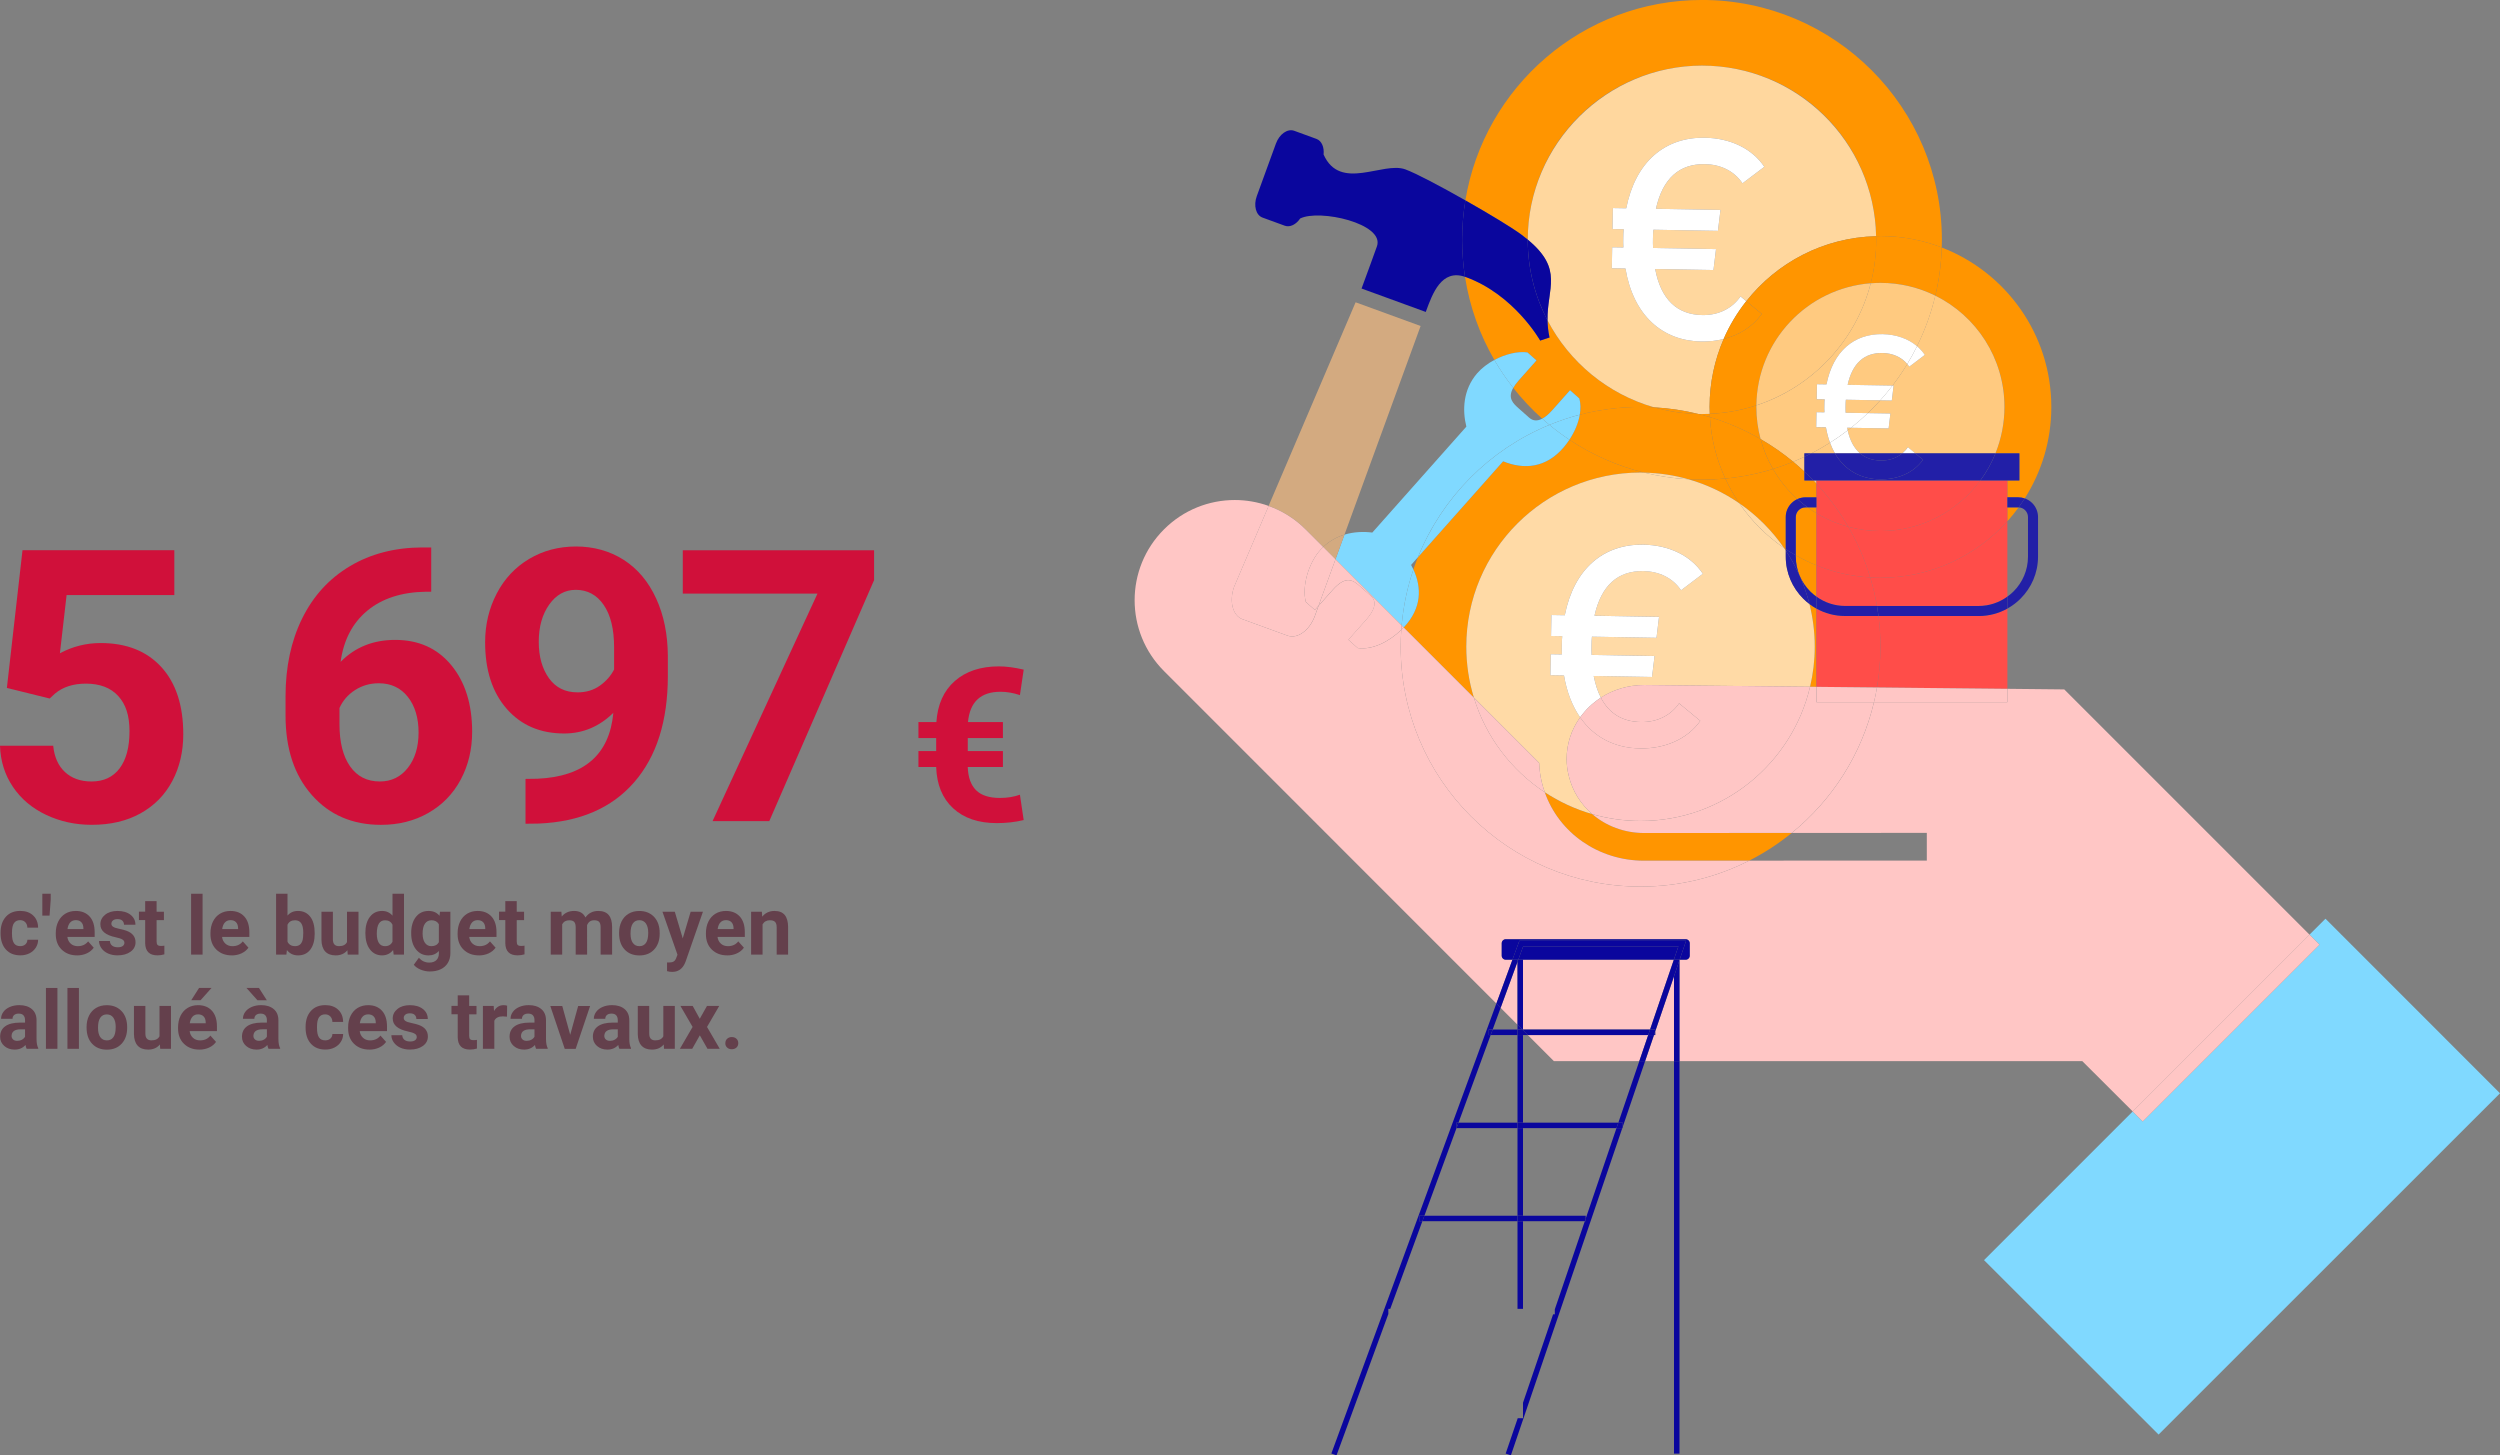 <?xml version="1.0" encoding="UTF-8"?>
<svg id="Calque_2" data-name="Calque 2" xmlns="http://www.w3.org/2000/svg" viewBox="0 0 955.27 556.12">
  <rect x="0" y="0" width="955.27" height="556.12" fill="#808080" stroke="none"/>
  <defs>
    <style>
      .cls-1 {
        fill: #ff4d49;
      }

      .cls-2 {
        fill: #fff;
      }

      .cls-3 {
        fill: #ffc6c5;
      }

      .cls-4 {
        fill: #80d9ff;
      }

      .cls-5 {
        fill: #0a069d;
      }

      .cls-6 {
        fill: #64404c;
      }

      .cls-7 {
        fill: #ffdaa6;
      }

      .cls-8 {
        fill: #ff9500;
      }

      .cls-9 {
        fill: #ffca80;
      }

      .cls-10 {
        fill: #d3aa80;
      }

      .cls-11 {
        fill: none;
      }

      .cls-12 {
        fill: #221fa7;
      }

      .cls-13 {
        fill: #d0103a;
      }

      .cls-14 {
        fill: #ffd79e;
      }
    </style>
  </defs>
  <g id="Calque_1-2" data-name="Calque 1">
    <g>
      <path class="cls-13" d="m2.63,262.85l5.97-52.61h58.01v17.13H25.45l-2.56,22.25c4.88-2.61,10.07-3.91,15.57-3.91,9.86,0,17.58,3.06,23.18,9.17,5.59,6.11,8.39,14.67,8.39,25.67,0,6.68-1.41,12.67-4.23,17.95-2.82,5.29-6.86,9.38-12.12,12.3-5.26,2.92-11.47,4.37-18.63,4.37-6.26,0-12.06-1.27-17.42-3.8-5.36-2.54-9.59-6.1-12.69-10.7-3.1-4.6-4.75-9.83-4.94-15.71h20.33c.43,4.31,1.93,7.67,4.51,10.06,2.58,2.39,5.96,3.59,10.13,3.59,4.64,0,8.22-1.67,10.74-5.01,2.51-3.34,3.77-8.07,3.77-14.18s-1.45-10.38-4.34-13.51c-2.89-3.13-6.99-4.69-12.3-4.69-4.88,0-8.84,1.28-11.87,3.84l-1.99,1.85-16.35-4.05Z"/>
      <path class="cls-13" d="m164.77,209.18v16.92h-1.99c-9.29.14-16.77,2.56-22.43,7.25-5.66,4.69-9.06,11.21-10.2,19.55,5.5-5.59,12.44-8.39,20.83-8.39,9,0,16.16,3.22,21.47,9.67,5.31,6.45,7.96,14.93,7.96,25.45,0,6.73-1.46,12.82-4.37,18.27-2.92,5.45-7.04,9.69-12.37,12.73s-11.36,4.55-18.09,4.55c-10.9,0-19.71-3.79-26.41-11.38-6.71-7.58-10.06-17.7-10.06-30.36v-7.39c0-11.23,2.12-21.15,6.36-29.75,4.24-8.6,10.33-15.26,18.27-19.98,7.94-4.72,17.15-7.1,27.62-7.14h3.41Zm-20.05,51.9c-3.32,0-6.33.86-9.03,2.59-2.7,1.73-4.69,4.01-5.97,6.85v6.24c0,6.86,1.35,12.22,4.05,16.07,2.7,3.86,6.49,5.78,11.38,5.78,4.41,0,7.97-1.74,10.7-5.21,2.72-3.48,4.09-7.98,4.09-13.52s-1.38-10.17-4.12-13.62c-2.75-3.45-6.45-5.18-11.09-5.18Z"/>
      <path class="cls-13" d="m234.36,272.38c-5.36,5.26-11.61,7.89-18.77,7.89-9.15,0-16.47-3.14-21.97-9.42-5.5-6.28-8.25-14.75-8.25-25.42,0-6.78,1.48-13,4.44-18.66,2.96-5.66,7.1-10.07,12.41-13.22,5.31-3.15,11.28-4.73,17.92-4.73s12.89,1.71,18.2,5.12c5.31,3.41,9.43,8.32,12.37,14.72,2.94,6.4,4.43,13.72,4.48,21.97v7.61c0,17.25-4.29,30.81-12.87,40.67-8.58,9.86-20.74,15.12-36.47,15.78l-5.05.07v-17.13l4.55-.07c17.87-.8,27.54-9.19,29.01-25.17Zm-13.72-7.82c3.32,0,6.17-.85,8.57-2.56,2.39-1.71,4.21-3.77,5.44-6.19v-8.46c0-6.97-1.33-12.37-3.98-16.21-2.65-3.84-6.21-5.76-10.66-5.76-4.12,0-7.51,1.88-10.17,5.65-2.65,3.77-3.98,8.5-3.98,14.18s1.29,10.27,3.87,13.9c2.58,3.63,6.22,5.44,10.91,5.44Z"/>
      <path class="cls-13" d="m333.98,221.71l-40.03,92.05h-21.68l40.1-86.95h-51.47v-16.56h73.09v11.47Z"/>
      <path class="cls-13" d="m383.22,293.07h-13.43c.13,3.93,1.18,6.88,3.15,8.86s5.02,2.97,9.16,2.97c2.81,0,5.35-.41,7.62-1.24l1.44,9.7c-3.31.78-6.74,1.16-10.26,1.16-7.03,0-12.6-1.89-16.7-5.67-4.1-3.78-6.26-9.04-6.48-15.78h-6.78v-6.09h6.78v-4.97h-6.78v-6.09h6.86c.45-6.74,2.8-11.97,7.04-15.7,4.24-3.73,9.86-5.59,16.86-5.59,2.81,0,5.96.42,9.46,1.24l-1.44,9.74c-2.51-.85-4.99-1.28-7.42-1.28-7.56,0-11.71,3.86-12.43,11.59h13.35v6.09h-13.43v4.97h13.43v6.09Z"/>
      <path class="cls-6" d="m7.71,361.53c.81,0,1.46-.22,1.97-.67.5-.44.77-1.03.79-1.77h4.1c-.01,1.11-.31,2.13-.91,3.05-.6.92-1.41,1.64-2.44,2.15-1.03.51-2.18.76-3.43.76-2.34,0-4.19-.74-5.54-2.23-1.35-1.49-2.03-3.54-2.03-6.17v-.29c0-2.52.67-4.54,2.01-6.04,1.34-1.5,3.18-2.25,5.52-2.25,2.05,0,3.69.58,4.93,1.75,1.24,1.17,1.86,2.72,1.88,4.66h-4.1c-.02-.85-.28-1.54-.79-2.08-.5-.53-1.17-.8-2-.8-1.02,0-1.79.37-2.31,1.11-.52.74-.78,1.95-.78,3.62v.45c0,1.69.26,2.9.77,3.64.51.74,1.3,1.11,2.35,1.11Z"/>
      <path class="cls-6" d="m19.38,343.73l-.44,6.12h-2.77v-8.34h3.21v2.22Z"/>
      <path class="cls-6" d="m29.44,365.06c-2.4,0-4.36-.74-5.87-2.21-1.51-1.47-2.26-3.44-2.26-5.89v-.42c0-1.65.32-3.12.95-4.41.64-1.3,1.54-2.29,2.7-3,1.17-.7,2.5-1.05,3.99-1.05,2.24,0,4,.71,5.29,2.12,1.29,1.41,1.93,3.42,1.93,6.01v1.79h-10.43c.14,1.07.57,1.93,1.28,2.57.71.65,1.61.97,2.7.97,1.69,0,3-.61,3.95-1.83l2.15,2.41c-.66.93-1.54,1.65-2.66,2.17s-2.36.78-3.72.78Zm-.5-13.46c-.87,0-1.57.29-2.11.88-.54.59-.89,1.43-1.04,2.52h6.08v-.35c-.02-.97-.28-1.73-.79-2.26-.5-.53-1.22-.8-2.15-.8Z"/>
      <path class="cls-6" d="m47.53,360.23c0-.54-.27-.96-.79-1.26-.53-.31-1.38-.58-2.55-.83-3.9-.82-5.84-2.47-5.84-4.96,0-1.45.6-2.67,1.81-3.64,1.21-.97,2.78-1.46,4.73-1.46,2.08,0,3.74.49,4.99,1.47,1.25.98,1.87,2.25,1.87,3.81h-4.37c0-.62-.2-1.14-.61-1.55-.4-.41-1.03-.61-1.89-.61-.74,0-1.31.17-1.71.5-.4.33-.61.76-.61,1.27,0,.48.23.88.69,1.17.46.3,1.23.55,2.32.77,1.09.22,2.01.46,2.75.73,2.31.85,3.47,2.32,3.47,4.41,0,1.49-.64,2.7-1.92,3.62-1.28.92-2.94,1.38-4.96,1.38-1.37,0-2.59-.25-3.66-.73-1.06-.49-1.9-1.16-2.5-2.01s-.91-1.77-.91-2.76h4.15c.04.78.33,1.37.86,1.79.53.41,1.25.62,2.15.62.84,0,1.47-.16,1.9-.48.43-.32.64-.73.64-1.25Z"/>
      <path class="cls-6" d="m59.84,344.35v4.03h2.8v3.21h-2.8v8.17c0,.61.12,1.04.35,1.3.23.26.68.39,1.33.39.48,0,.91-.04,1.29-.11v3.32c-.86.26-1.74.39-2.65.39-3.07,0-4.63-1.55-4.69-4.65v-8.83h-2.39v-3.21h2.39v-4.03h4.37Z"/>
      <path class="cls-6" d="m77.41,364.76h-4.39v-23.25h4.39v23.25Z"/>
      <path class="cls-6" d="m88.55,365.06c-2.4,0-4.36-.74-5.87-2.21-1.51-1.47-2.26-3.44-2.26-5.89v-.42c0-1.65.32-3.12.95-4.41.64-1.3,1.54-2.29,2.7-3,1.17-.7,2.5-1.05,3.99-1.05,2.24,0,4,.71,5.29,2.12,1.29,1.41,1.93,3.42,1.93,6.01v1.79h-10.43c.14,1.07.57,1.93,1.28,2.57.71.65,1.61.97,2.7.97,1.69,0,3-.61,3.95-1.83l2.15,2.41c-.66.93-1.54,1.65-2.66,2.17s-2.36.78-3.72.78Zm-.5-13.46c-.87,0-1.57.29-2.11.88-.54.59-.89,1.43-1.04,2.52h6.08v-.35c-.02-.97-.28-1.73-.79-2.26-.5-.53-1.22-.8-2.15-.8Z"/>
      <path class="cls-6" d="m120.25,356.72c0,2.62-.56,4.67-1.68,6.14-1.12,1.47-2.68,2.2-4.69,2.2-1.78,0-3.19-.68-4.25-2.04l-.2,1.74h-3.94v-23.25h4.37v8.34c1.01-1.18,2.34-1.77,3.98-1.77,2,0,3.56.73,4.7,2.2,1.14,1.47,1.7,3.54,1.7,6.2v.24Zm-4.37-.32c0-1.66-.26-2.86-.79-3.62-.52-.76-1.31-1.14-2.35-1.14-1.39,0-2.35.57-2.88,1.71v6.46c.53,1.15,1.5,1.72,2.91,1.72s2.34-.7,2.79-2.09c.21-.67.32-1.68.32-3.04Z"/>
      <path class="cls-6" d="m132.75,363.09c-1.08,1.31-2.57,1.97-4.48,1.97-1.76,0-3.1-.5-4.02-1.51-.92-1.01-1.4-2.49-1.42-4.44v-10.73h4.37v10.59c0,1.71.78,2.56,2.33,2.56s2.5-.51,3.06-1.54v-11.61h4.39v16.38h-4.12l-.12-1.67Z"/>
      <path class="cls-6" d="m139.61,356.45c0-2.55.57-4.59,1.72-6.1,1.15-1.51,2.71-2.27,4.7-2.27,1.59,0,2.91.6,3.95,1.79v-8.36h4.39v23.25h-3.95l-.21-1.74c-1.09,1.36-2.49,2.04-4.21,2.04-1.93,0-3.47-.76-4.64-2.28-1.17-1.52-1.75-3.63-1.75-6.33Zm4.37.33c0,1.54.27,2.71.8,3.53.53.82,1.31,1.23,2.33,1.23,1.35,0,2.31-.57,2.86-1.71v-6.47c-.54-1.14-1.49-1.71-2.83-1.71-2.11,0-3.16,1.71-3.16,5.14Z"/>
      <path class="cls-6" d="m157.12,356.45c0-2.51.6-4.54,1.79-6.07,1.2-1.53,2.81-2.3,4.84-2.3,1.8,0,3.19.62,4.19,1.85l.18-1.54h3.97v15.83c0,1.43-.33,2.68-.98,3.74-.65,1.06-1.57,1.87-2.75,2.42-1.18.56-2.56.83-4.15.83-1.2,0-2.37-.24-3.51-.72-1.14-.48-2-1.1-2.59-1.85l1.94-2.66c1.09,1.22,2.41,1.83,3.97,1.83,1.16,0,2.06-.31,2.71-.93.65-.62.97-1.5.97-2.64v-.88c-1.01,1.14-2.34,1.71-3.98,1.71-1.97,0-3.56-.77-4.78-2.31-1.22-1.54-1.82-3.58-1.82-6.12v-.18Zm4.37.33c0,1.49.3,2.65.89,3.49.6.84,1.41,1.27,2.45,1.27,1.33,0,2.29-.5,2.86-1.5v-6.9c-.59-1-1.53-1.5-2.83-1.5-1.05,0-1.87.43-2.48,1.29-.6.86-.9,2.14-.9,3.85Z"/>
      <path class="cls-6" d="m182.99,365.06c-2.4,0-4.36-.74-5.87-2.21-1.51-1.47-2.26-3.44-2.26-5.89v-.42c0-1.65.32-3.12.95-4.41.64-1.3,1.54-2.29,2.7-3,1.17-.7,2.5-1.05,3.99-1.05,2.24,0,4,.71,5.29,2.12,1.29,1.41,1.93,3.42,1.93,6.01v1.79h-10.43c.14,1.07.57,1.93,1.28,2.57.71.65,1.61.97,2.7.97,1.69,0,3-.61,3.95-1.83l2.15,2.41c-.66.93-1.54,1.65-2.66,2.17s-2.36.78-3.72.78Zm-.5-13.46c-.87,0-1.57.29-2.11.88-.54.59-.89,1.43-1.04,2.52h6.08v-.35c-.02-.97-.28-1.73-.79-2.26-.5-.53-1.22-.8-2.15-.8Z"/>
      <path class="cls-6" d="m197.45,344.35v4.03h2.8v3.21h-2.8v8.17c0,.61.12,1.04.35,1.3.23.26.68.39,1.33.39.48,0,.91-.04,1.29-.11v3.32c-.86.26-1.74.39-2.65.39-3.07,0-4.63-1.55-4.69-4.65v-8.83h-2.39v-3.21h2.39v-4.03h4.37Z"/>
      <path class="cls-6" d="m214.51,348.38l.14,1.83c1.16-1.42,2.73-2.13,4.71-2.13,2.11,0,3.56.83,4.34,2.5,1.15-1.66,2.79-2.5,4.92-2.5,1.78,0,3.1.52,3.97,1.55.87,1.03,1.3,2.59,1.3,4.67v10.46h-4.39v-10.44c0-.93-.18-1.61-.54-2.04-.36-.43-1-.64-1.92-.64-1.31,0-2.22.62-2.72,1.88l.02,11.25h-4.37v-10.43c0-.95-.19-1.63-.56-2.06-.37-.42-1.01-.63-1.91-.63-1.24,0-2.14.51-2.69,1.54v11.58h-4.37v-16.38h4.1Z"/>
      <path class="cls-6" d="m236.56,356.42c0-1.62.31-3.07.94-4.34.63-1.27,1.53-2.25,2.7-2.95,1.18-.7,2.54-1.04,4.09-1.04,2.21,0,4.01.68,5.41,2.03,1.4,1.35,2.18,3.19,2.34,5.51l.03,1.12c0,2.51-.7,4.53-2.1,6.05-1.4,1.52-3.28,2.28-5.65,2.28s-4.25-.76-5.65-2.27c-1.41-1.51-2.11-3.57-2.11-6.18v-.2Zm4.37.31c0,1.56.29,2.75.88,3.57.58.82,1.42,1.24,2.51,1.24s1.89-.41,2.48-1.22c.6-.81.89-2.12.89-3.9,0-1.53-.3-2.71-.89-3.55-.6-.84-1.43-1.26-2.51-1.26s-1.9.42-2.48,1.25c-.59.83-.88,2.12-.88,3.87Z"/>
      <path class="cls-6" d="m260.88,358.57l3.03-10.19h4.69l-6.58,18.92-.36.86c-.98,2.14-2.59,3.21-4.84,3.21-.64,0-1.28-.1-1.94-.29v-3.32l.67.02c.83,0,1.45-.13,1.85-.38.41-.25.73-.67.96-1.26l.51-1.35-5.74-16.42h4.71l3.04,10.19Z"/>
      <path class="cls-6" d="m277.87,365.06c-2.4,0-4.36-.74-5.87-2.21-1.51-1.47-2.26-3.44-2.26-5.89v-.42c0-1.65.32-3.12.95-4.41.64-1.3,1.54-2.29,2.7-3,1.17-.7,2.5-1.05,3.99-1.05,2.24,0,4,.71,5.29,2.12,1.29,1.41,1.93,3.42,1.93,6.01v1.79h-10.43c.14,1.07.57,1.93,1.28,2.57.71.65,1.61.97,2.7.97,1.69,0,3-.61,3.95-1.83l2.15,2.41c-.66.93-1.54,1.65-2.66,2.17s-2.36.78-3.72.78Zm-.5-13.46c-.87,0-1.57.29-2.11.88-.54.59-.89,1.43-1.04,2.52h6.08v-.35c-.02-.97-.28-1.73-.79-2.26-.5-.53-1.22-.8-2.15-.8Z"/>
      <path class="cls-6" d="m291.11,348.38l.14,1.89c1.17-1.46,2.74-2.19,4.71-2.19,1.74,0,3.03.51,3.88,1.53.85,1.02,1.28,2.54,1.3,4.57v10.58h-4.37v-10.47c0-.93-.2-1.6-.61-2.02-.4-.42-1.07-.63-2.01-.63-1.23,0-2.15.52-2.77,1.57v11.55h-4.37v-16.38h4.12Z"/>
      <path class="cls-6" d="m10.19,400.76c-.2-.39-.35-.88-.44-1.47-1.06,1.18-2.44,1.77-4.13,1.77-1.6,0-2.93-.46-3.99-1.39-1.05-.93-1.58-2.1-1.58-3.51,0-1.74.64-3.07,1.93-4,1.29-.93,3.15-1.4,5.58-1.41h2.01v-.94c0-.76-.19-1.36-.58-1.82-.39-.46-1-.68-1.84-.68-.74,0-1.31.18-1.73.53-.42.35-.63.84-.63,1.45H.41c0-.95.29-1.83.88-2.63.58-.81,1.41-1.44,2.48-1.9,1.07-.46,2.27-.69,3.6-.69,2.02,0,3.62.51,4.81,1.52,1.19,1.01,1.78,2.44,1.78,4.28v7.1c0,1.55.23,2.73.65,3.53v.26h-4.42Zm-3.62-3.04c.65,0,1.24-.14,1.79-.43.54-.29.95-.67,1.21-1.16v-2.82h-1.63c-2.19,0-3.36.76-3.5,2.27l-.02.26c0,.54.19.99.58,1.35.38.35.91.53,1.57.53Z"/>
      <path class="cls-6" d="m21.94,400.76h-4.39v-23.25h4.39v23.25Z"/>
      <path class="cls-6" d="m30.16,400.76h-4.39v-23.25h4.39v23.25Z"/>
      <path class="cls-6" d="m33.08,392.42c0-1.62.31-3.07.94-4.34.63-1.27,1.53-2.25,2.7-2.95,1.18-.7,2.54-1.04,4.09-1.04,2.21,0,4.01.68,5.41,2.03,1.4,1.35,2.18,3.19,2.34,5.51l.03,1.12c0,2.51-.7,4.53-2.1,6.05-1.4,1.52-3.28,2.28-5.65,2.28s-4.25-.76-5.65-2.27c-1.41-1.51-2.11-3.57-2.11-6.18v-.2Zm4.37.31c0,1.56.29,2.75.88,3.57.58.82,1.42,1.24,2.51,1.24s1.89-.41,2.48-1.22c.6-.81.89-2.12.89-3.9,0-1.53-.3-2.71-.89-3.55-.6-.84-1.43-1.26-2.51-1.26s-1.9.42-2.48,1.25c-.59.83-.88,2.12-.88,3.87Z"/>
      <path class="cls-6" d="m61.1,399.09c-1.08,1.31-2.57,1.97-4.48,1.97-1.76,0-3.1-.5-4.02-1.51-.92-1.01-1.4-2.49-1.42-4.44v-10.73h4.37v10.59c0,1.71.78,2.56,2.33,2.56s2.5-.51,3.06-1.54v-11.61h4.39v16.38h-4.12l-.12-1.67Z"/>
      <path class="cls-6" d="m76.17,401.06c-2.4,0-4.36-.74-5.87-2.21-1.51-1.47-2.26-3.44-2.26-5.89v-.42c0-1.65.32-3.12.95-4.41.64-1.3,1.54-2.29,2.7-3,1.17-.7,2.5-1.05,3.99-1.05,2.24,0,4,.71,5.29,2.12,1.29,1.41,1.93,3.42,1.93,6.01v1.79h-10.43c.14,1.07.57,1.93,1.28,2.57.71.65,1.61.97,2.7.97,1.69,0,3-.61,3.95-1.83l2.15,2.41c-.66.93-1.54,1.65-2.66,2.17s-2.36.78-3.72.78Zm-.5-13.46c-.87,0-1.57.29-2.11.88-.54.59-.89,1.43-1.04,2.52h6.08v-.35c-.02-.97-.28-1.73-.79-2.26-.5-.53-1.22-.8-2.15-.8Zm.39-10.1h4.77l-4.19,4.69h-3.56l2.98-4.69Z"/>
      <path class="cls-6" d="m102.6,400.76c-.2-.39-.35-.88-.44-1.47-1.06,1.18-2.44,1.77-4.13,1.77-1.6,0-2.93-.46-3.99-1.39-1.05-.93-1.58-2.1-1.58-3.51,0-1.74.64-3.07,1.93-4,1.29-.93,3.15-1.4,5.58-1.41h2.01v-.94c0-.76-.19-1.36-.58-1.82-.39-.46-1-.68-1.84-.68-.74,0-1.31.18-1.73.53-.42.35-.63.84-.63,1.45h-4.37c0-.95.29-1.83.88-2.63.58-.81,1.41-1.44,2.48-1.9,1.07-.46,2.27-.69,3.6-.69,2.02,0,3.62.51,4.81,1.52,1.19,1.01,1.78,2.44,1.78,4.28v7.1c0,1.55.23,2.73.65,3.53v.26h-4.42Zm-.65-18.56h-3.59l-4.18-4.69h4.77l3,4.69Zm-2.97,15.51c.65,0,1.24-.14,1.79-.43.54-.29.95-.67,1.21-1.16v-2.82h-1.63c-2.19,0-3.36.76-3.5,2.27l-.02.26c0,.54.19.99.58,1.35.38.35.91.53,1.57.53Z"/>
      <path class="cls-6" d="m124.26,397.53c.81,0,1.46-.22,1.97-.67.5-.44.77-1.03.79-1.77h4.1c-.01,1.11-.31,2.13-.91,3.05-.6.92-1.41,1.64-2.44,2.15-1.03.51-2.18.76-3.43.76-2.34,0-4.19-.74-5.54-2.23-1.35-1.49-2.03-3.54-2.03-6.17v-.29c0-2.52.67-4.54,2.01-6.04,1.34-1.5,3.18-2.25,5.52-2.25,2.05,0,3.69.58,4.93,1.75,1.24,1.17,1.86,2.72,1.88,4.66h-4.1c-.02-.85-.28-1.54-.79-2.08-.5-.53-1.17-.8-2-.8-1.02,0-1.79.37-2.31,1.11-.52.74-.78,1.95-.78,3.62v.45c0,1.69.26,2.9.77,3.64.51.74,1.3,1.11,2.35,1.11Z"/>
      <path class="cls-6" d="m141.15,401.06c-2.4,0-4.36-.74-5.87-2.21-1.51-1.47-2.26-3.44-2.26-5.89v-.42c0-1.65.32-3.12.95-4.41.64-1.3,1.54-2.29,2.7-3,1.17-.7,2.5-1.05,3.99-1.05,2.24,0,4,.71,5.29,2.12,1.29,1.41,1.93,3.42,1.93,6.01v1.79h-10.43c.14,1.07.57,1.93,1.28,2.57.71.65,1.61.97,2.7.97,1.69,0,3-.61,3.95-1.83l2.15,2.41c-.66.93-1.54,1.65-2.66,2.17s-2.36.78-3.72.78Zm-.5-13.46c-.87,0-1.57.29-2.11.88-.54.59-.89,1.43-1.04,2.52h6.08v-.35c-.02-.97-.28-1.73-.79-2.26-.5-.53-1.22-.8-2.15-.8Z"/>
      <path class="cls-6" d="m159.24,396.23c0-.54-.27-.96-.79-1.26-.53-.31-1.38-.58-2.55-.83-3.9-.82-5.84-2.47-5.84-4.96,0-1.45.6-2.67,1.81-3.64,1.21-.97,2.78-1.46,4.73-1.46,2.08,0,3.74.49,4.99,1.47,1.25.98,1.87,2.25,1.87,3.81h-4.37c0-.62-.2-1.14-.61-1.55-.4-.41-1.03-.61-1.89-.61-.74,0-1.31.17-1.71.5-.4.33-.61.76-.61,1.27,0,.48.23.88.69,1.17.46.3,1.23.55,2.32.77,1.09.22,2.01.46,2.75.73,2.31.85,3.47,2.32,3.47,4.41,0,1.49-.64,2.7-1.92,3.62-1.28.92-2.94,1.38-4.96,1.38-1.37,0-2.59-.25-3.66-.73-1.06-.49-1.9-1.16-2.5-2.01s-.91-1.77-.91-2.76h4.15c.04.78.33,1.37.86,1.79.53.41,1.25.62,2.15.62.84,0,1.47-.16,1.9-.48.43-.32.64-.73.64-1.25Z"/>
      <path class="cls-6" d="m179.27,380.35v4.03h2.8v3.21h-2.8v8.17c0,.61.12,1.04.35,1.3.23.26.68.39,1.33.39.48,0,.91-.04,1.29-.11v3.32c-.86.26-1.74.39-2.65.39-3.07,0-4.63-1.55-4.69-4.65v-8.83h-2.39v-3.21h2.39v-4.03h4.37Z"/>
      <path class="cls-6" d="m193.71,388.48c-.6-.08-1.12-.12-1.57-.12-1.66,0-2.74.56-3.25,1.68v10.72h-4.37v-16.38h4.13l.12,1.95c.88-1.5,2.09-2.25,3.65-2.25.48,0,.94.07,1.36.2l-.06,4.21Z"/>
      <path class="cls-6" d="m204.85,400.76c-.2-.39-.35-.88-.44-1.47-1.06,1.18-2.44,1.77-4.13,1.77-1.6,0-2.93-.46-3.99-1.39-1.05-.93-1.58-2.1-1.58-3.51,0-1.74.64-3.07,1.93-4,1.29-.93,3.15-1.4,5.58-1.41h2.01v-.94c0-.76-.19-1.36-.58-1.82-.39-.46-1-.68-1.84-.68-.74,0-1.31.18-1.73.53-.42.35-.63.84-.63,1.45h-4.37c0-.95.29-1.83.88-2.63.58-.81,1.41-1.44,2.48-1.9,1.07-.46,2.27-.69,3.6-.69,2.02,0,3.62.51,4.81,1.52,1.19,1.01,1.78,2.44,1.78,4.28v7.1c0,1.55.23,2.73.65,3.53v.26h-4.42Zm-3.62-3.04c.65,0,1.24-.14,1.79-.43.54-.29.95-.67,1.21-1.16v-2.82h-1.63c-2.19,0-3.36.76-3.5,2.27l-.02.26c0,.54.19.99.58,1.35.38.35.91.53,1.57.53Z"/>
      <path class="cls-6" d="m217.88,395.42l3.04-11.03h4.57l-5.52,16.38h-4.18l-5.52-16.38h4.57l3.04,11.03Z"/>
      <path class="cls-6" d="m236.68,400.76c-.2-.39-.35-.88-.44-1.47-1.06,1.18-2.44,1.77-4.13,1.77-1.6,0-2.93-.46-3.99-1.39-1.05-.93-1.58-2.1-1.58-3.51,0-1.74.64-3.07,1.93-4,1.29-.93,3.15-1.4,5.58-1.41h2.01v-.94c0-.76-.19-1.36-.58-1.82-.39-.46-1-.68-1.84-.68-.74,0-1.31.18-1.73.53-.42.35-.63.84-.63,1.45h-4.37c0-.95.29-1.83.88-2.63.58-.81,1.41-1.44,2.48-1.9,1.07-.46,2.27-.69,3.6-.69,2.02,0,3.62.51,4.81,1.52,1.19,1.01,1.78,2.44,1.78,4.28v7.1c0,1.55.23,2.73.65,3.53v.26h-4.42Zm-3.62-3.04c.65,0,1.24-.14,1.79-.43.54-.29.95-.67,1.21-1.16v-2.82h-1.63c-2.19,0-3.36.76-3.5,2.27l-.02.26c0,.54.19.99.58,1.35.38.35.91.53,1.57.53Z"/>
      <path class="cls-6" d="m253.62,399.09c-1.08,1.31-2.57,1.97-4.48,1.97-1.76,0-3.1-.5-4.02-1.51-.92-1.01-1.4-2.49-1.42-4.44v-10.73h4.37v10.59c0,1.71.78,2.56,2.33,2.56s2.5-.51,3.06-1.54v-11.61h4.39v16.38h-4.12l-.12-1.67Z"/>
      <path class="cls-6" d="m267.39,389.27l2.75-4.89h4.68l-4.66,8.02,4.86,8.36h-4.69l-2.92-5.15-2.91,5.15h-4.71l4.86-8.36-4.65-8.02h4.69l2.69,4.89Z"/>
      <path class="cls-6" d="m277.16,398.61c0-.7.23-1.26.7-1.7.47-.43,1.06-.65,1.76-.65s1.31.22,1.78.65c.47.43.7,1,.7,1.7s-.23,1.24-.7,1.67c-.46.43-1.06.64-1.79.64s-1.31-.21-1.77-.64c-.46-.43-.7-.99-.7-1.67Z"/>
    </g>
  </g>
  <g id="Calque_3" data-name="Calque 3">
    <polygon class="cls-11" points="579.85 431.07 556.54 431.07 544.27 464.55 579.85 464.55 579.85 431.07"/>
    <polygon class="cls-11" points="579.85 395.5 569.59 395.5 557.31 428.97 579.85 428.97 579.85 395.5"/>
    <polygon class="cls-11" points="579.85 391.56 573.4 385.11 570.36 393.4 579.85 393.4 579.85 391.56"/>
    <polygon class="cls-11" points="543.5 466.64 531.23 500.12 579.85 500.12 579.85 466.64 543.5 466.64"/>
    <path class="cls-11" d="m578.22,148.2c-2.22,3.94-.08,5.93,2.07,7.84l4,3.55c1.53,1.36,3.23,1.33,5,.4-4.02-3.6-7.73-7.54-11.07-11.79Z"/>
    <polygon class="cls-11" points="581.95 500.12 594.1 500.12 594.1 500.32 605.56 466.64 581.95 466.64 581.95 500.12"/>
    <path class="cls-11" d="m539.19,215.87c.32.57.61,1.15.88,1.74.54-1.58,1.12-3.15,1.75-4.69l-2.62,2.96Z"/>
    <path class="cls-11" d="m769.37,226.01c3.42-3.42,5.54-8.12,5.54-13.3v-15.14c0-1.02-.42-1.94-1.09-2.61-.65-.65-1.53-1.05-2.5-1.07-1.34,1.84-2.77,3.61-4.29,5.3v28.8c.83-.6,1.62-1.25,2.34-1.97Z"/>
    <path class="cls-11" d="m736.24,328.83v-10.58l-51.6.02c-5.01,4.07-10.46,7.63-16.27,10.59l67.87-.03Z"/>
    <polygon class="cls-11" points="581.95 464.55 605.91 464.55 605.91 465.63 617.67 431.07 581.95 431.07 581.95 464.55"/>
    <polygon class="cls-11" points="583.78 395.5 581.95 395.5 581.95 428.97 618.39 428.97 626.39 405.47 593.75 405.47 583.78 395.5"/>
    <path class="cls-8" d="m583.65,134.66l3.45,3.06-6.78,7.63c-.94,1.06-1.62,2-2.1,2.85,3.34,4.25,7.05,8.19,11.07,11.79,1.26-.67,2.56-1.8,3.85-3.25l6.78-7.63,3.58,3.18c.51,1.95.52,4.05.16,6.18,7.42-1.94,15.2-2.97,23.22-2.97,1.73,0,3.45.05,5.16.15-17.68-5.05-32.35-17.22-40.71-33.23.04,2.03.25,4.19.77,6.55l-3.58,1.18s-9.87-17.51-28.41-24.27c-.11-.04-.21-.07-.32-.1,1.77,11.43,5.65,22.15,11.23,31.77,4.13-2.22,8.87-3.41,12.65-2.89Z"/>
    <path class="cls-8" d="m650.36,158.21c-.47,0-.93-.03-1.4-.04,1.48.37,2.95.77,4.41,1.21-.02-.42-.04-.83-.06-1.25-.98.04-1.96.07-2.95.07Z"/>
    <path class="cls-8" d="m583.77,91.57c.03-36.72,29.83-66.5,66.58-66.5s65.79,29.07,66.52,65.18c.55-.01,1.1-.04,1.66-.04,8.26,0,16.16,1.55,23.43,4.35.03-.98.05-1.95.05-2.94,0-50.6-41.06-91.63-91.66-91.63-45.5,0-83.23,33.13-90.42,76.56,8.92,5.06,17.68,10.35,21.29,13.01.93.68,1.76,1.34,2.55,2Z"/>
    <path class="cls-14" d="m650.36,158.21c.99,0,1.97-.03,2.95-.07-.04-.88-.07-1.77-.07-2.66,0-9.22,1.92-17.99,5.37-25.94-2.71.68-5.59,1-8.52.95-14.99-.26-25.96-10.03-28.99-27.89l-5.2-.09.14-8.02,4.27.07c-.08-1.25-.06-2.5-.04-3.75.02-1.15.04-2.19.16-3.22l-4.27-.07.14-8.02,5.1.09c3.54-17.85,14.84-27.23,30.04-26.97,9.89.17,18.15,4.27,22.72,11.12l-8.34,6.31c-3.15-4.74-8.41-7.23-14.35-7.33-9.79-.17-16.13,5.45-18.73,17.06l24.67.43-.97,8-24.67-.43c-.12,1.04-.14,2.08-.16,3.23-.02,1.25-.04,2.5.04,3.75l24.05.42-.97,8-22.28-.39c2.19,11.6,8.34,17.43,18.02,17.6,6.66.12,11.71-2.92,14.6-7.14l2.2,1.82c11.64-14.73,29.48-24.32,49.6-24.82-.73-36.1-30.21-65.18-66.52-65.18s-66.55,29.78-66.58,66.5c13.82,11.43,7.33,18.51,7.55,30.84,8.36,16,23.03,28.17,40.71,33.23,5.8.32,11.46,1.19,16.93,2.54.47,0,.93.04,1.4.04Z"/>
    <path class="cls-2" d="m665.07,113.25c-2.88,4.22-7.94,7.26-14.6,7.14-9.68-.17-15.83-6-18.02-17.6l22.28.39.97-8-24.05-.42c-.08-1.25-.06-2.5-.04-3.75.02-1.15.04-2.19.16-3.23l24.67.43.97-8-24.67-.43c2.6-11.62,8.94-17.23,18.73-17.06,5.93.1,11.2,2.59,14.35,7.33l8.34-6.31c-4.57-6.85-12.83-10.95-22.72-11.12-15.2-.26-26.5,9.12-30.04,26.97l-5.1-.09-.14,8.02,4.27.07c-.12,1.04-.14,2.08-.16,3.22-.02,1.25-.04,2.5.04,3.75l-4.27-.07-.14,8.02,5.2.09c3.02,17.86,14,27.63,28.99,27.89,2.94.05,5.81-.27,8.52-.95,2.26-5.21,5.19-10.06,8.66-14.46l-2.2-1.82Z"/>
    <path class="cls-8" d="m765.94,155.48c0,6.28-1.23,12.26-3.44,17.75h9.13v10.36h-4.6v15.6c1.52-1.69,2.95-3.46,4.29-5.3-.04,0-.07-.01-.11-.01h-4.18v-3.84h4.18c.86,0,1.68.15,2.45.42,6.43-10.11,10.17-22.1,10.17-34.96,0-27.78-17.39-51.5-41.86-60.92-.2,6.32-1.04,12.47-2.45,18.4,15.66,7.74,26.43,23.87,26.43,42.51Z"/>
    <path class="cls-8" d="m671.1,155.48c0-.2.01-.39.01-.59-5.64,1.85-11.61,2.97-17.81,3.25.02.42.03.83.06,1.25,6.82,2.06,13.3,4.88,19.35,8.38-1.05-3.92-1.62-8.04-1.62-12.29Z"/>
    <path class="cls-8" d="m716.88,90.25c0,.46.03.91.03,1.37,0,5.73-.72,11.3-2.09,16.6,1.22-.09,2.46-.16,3.71-.16,7.54,0,14.66,1.77,20.98,4.89,1.42-5.93,2.25-12.09,2.45-18.4-7.28-2.8-15.17-4.35-23.43-4.35-.56,0-1.1.03-1.66.04Z"/>
    <path class="cls-8" d="m667.28,115.07l5.91,4.88c-3.44,4.87-8.63,8.09-14.57,9.58-3.45,7.95-5.37,16.72-5.37,25.94,0,.89.03,1.78.07,2.66,6.2-.27,12.17-1.39,17.81-3.25.3-24.66,19.44-44.78,43.71-46.66,1.36-5.31,2.09-10.87,2.09-16.6,0-.46-.03-.92-.03-1.37-20.12.5-37.96,10.09-49.6,24.82Z"/>
    <path class="cls-8" d="m673.18,119.95l-5.91-4.88c-3.48,4.4-6.4,9.25-8.66,14.46,5.94-1.49,11.12-4.71,14.57-9.58Z"/>
    <path class="cls-9" d="m699.25,169.17c-2.3,1.45-4.67,2.81-7.1,4.06h8.99c-.72-1.24-1.35-2.6-1.89-4.06Z"/>
    <path class="cls-9" d="m689.47,174.54c-1.41.67-2.84,1.3-4.28,1.89,1.47,1.21,2.89,2.47,4.28,3.77v-5.66Z"/>
    <path class="cls-9" d="m735.49,135.61l-5.94,4.5c-.24-.36-.5-.69-.77-1.01-1.73,2.85-3.62,5.6-5.64,8.24h.43s-.69,5.71-.69,5.71l-4.42-.08c-1.52,1.69-3.1,3.32-4.74,4.89l8.62.15-.69,5.7-14.36-.25c-.43.34-.85.67-1.29,1,.9,3.93,2.49,6.85,4.73,8.77h16.11c.84-.69,1.57-1.48,2.16-2.34l2.83,2.34h30.65c2.21-5.48,3.44-11.47,3.44-17.75,0-18.64-10.77-34.77-26.43-42.51-1.61,6.76-3.98,13.23-7,19.32,1.14.97,2.14,2.08,2.97,3.32Z"/>
    <path class="cls-9" d="m694.07,183.59h-1.17c.39.41.78.82,1.17,1.24v-1.24Z"/>
    <path class="cls-9" d="m671.12,154.89c0,.2-.01.39-.01.59,0,4.25.57,8.37,1.62,12.29,4.4,2.55,8.57,5.44,12.46,8.66,1.45-.59,2.88-1.23,4.28-1.89v-1.31h2.68c2.43-1.25,4.8-2.61,7.1-4.06-.66-1.8-1.19-3.75-1.55-5.87l-3.71-.06.1-5.71,3.04.05c-.06-.89-.04-1.78-.03-2.67.01-.82.03-1.56.11-2.3l-3.04-.05.1-5.71,3.63.06c2.52-12.71,10.57-19.4,21.4-19.21,5.25.09,9.86,1.74,13.21,4.6,3.02-6.09,5.38-12.56,7-19.32-6.33-3.13-13.45-4.89-20.98-4.89-1.25,0-2.48.06-3.71.16-5.65,22.02-22.28,39.63-43.71,46.66Z"/>
    <path class="cls-9" d="m706,164.46c.43-.33.86-.66,1.29-1l-1.51-.03c.07.35.15.69.22,1.03Z"/>
    <path class="cls-9" d="m719.33,134.89c-6.97-.12-11.49,3.88-13.34,12.16l17.15.3c2.02-2.64,3.91-5.39,5.64-8.24-2.28-2.71-5.67-4.15-9.45-4.21Z"/>
    <path class="cls-9" d="m705.18,155.04c-.02.89-.03,1.78.03,2.67l8.5.15c1.64-1.57,3.22-3.2,4.74-4.89l-13.16-.23c-.09.74-.1,1.48-.11,2.3Z"/>
    <path class="cls-9" d="m671.12,154.89c21.43-7.03,38.06-24.64,43.71-46.66-24.27,1.88-43.41,22.01-43.71,46.66Z"/>
    <path class="cls-2" d="m729.02,170.88c-.59.87-1.33,1.65-2.16,2.34h5l-2.83-2.34Z"/>
    <path class="cls-2" d="m721.65,163.71l.69-5.7-8.62-.15c-2.05,1.96-4.2,3.83-6.43,5.6l14.36.25Z"/>
    <path class="cls-2" d="m722.87,153.05l.69-5.7h-.43c-1.49,1.93-3.05,3.81-4.68,5.62l4.42.08Z"/>
    <path class="cls-2" d="m729.55,140.11l5.94-4.5c-.83-1.24-1.83-2.35-2.97-3.32-1.15,2.33-2.4,4.6-3.74,6.81.27.32.53.65.77,1.01Z"/>
    <path class="cls-2" d="m710.74,173.23c-2.25-1.91-3.84-4.83-4.73-8.77-2.18,1.67-4.43,3.24-6.75,4.71.54,1.46,1.17,2.82,1.89,4.06h9.6Z"/>
    <path class="cls-2" d="m705.78,163.43l1.51.03c2.23-1.77,4.37-3.64,6.43-5.6l-8.5-.15c-.06-.89-.04-1.78-.03-2.67.01-.82.03-1.56.11-2.3l13.16.23c1.63-1.81,3.19-3.69,4.68-5.63l-17.15-.3c1.85-8.28,6.37-12.28,13.34-12.16,3.78.07,7.17,1.5,9.45,4.21,1.34-2.21,2.59-4.48,3.74-6.81-3.35-2.86-7.96-4.5-13.21-4.6-10.83-.19-18.88,6.5-21.4,19.21l-3.63-.06-.1,5.71,3.04.05c-.09.74-.1,1.48-.11,2.3-.02.89-.03,1.78.03,2.67l-3.04-.05-.1,5.71,3.71.06c.36,2.12.89,4.07,1.55,5.87,2.32-1.47,4.58-3.04,6.75-4.71-.08-.34-.16-.67-.22-1.03Z"/>
    <path class="cls-8" d="m691.41,230.81c1.31,5.22,2.02,10.68,2.02,16.31,0,5.27-.63,10.39-1.79,15.3l2.43.03v-29.9c-.93-.52-1.82-1.09-2.66-1.73Z"/>
    <path class="cls-8" d="m608.44,311.1c-6.52-1.88-12.64-4.72-18.17-8.37,5.44,15.55,20.53,26.15,37.97,26.15l40.13-.02c5.81-2.95,11.26-6.51,16.27-10.59l-56.4.03c-7.58,0-14.53-2.69-19.8-7.2Z"/>
    <path class="cls-8" d="m659.26,182.86c-2.93.28-5.9.43-8.9.43-1.73,0-3.45-.05-5.16-.15,7.02,2.01,13.57,5.13,19.43,9.18-2.04-2.98-3.84-6.15-5.37-9.46Z"/>
    <path class="cls-8" d="m686.19,212.71c0,5.18,2.12,9.89,5.53,13.3.72.72,1.51,1.37,2.34,1.97v-11.97c-2.72-1.1-5.35-2.38-7.88-3.83v.52Z"/>
    <path class="cls-8" d="m681.68,209.38c.22.33.45.65.67.98v-.53c-.22-.15-.45-.3-.67-.45Z"/>
    <path class="cls-8" d="m536.57,239.53c-.07.07-.14.15-.21.22l26.82,26.82c-1.88-6.15-2.9-12.68-2.9-19.45,0-36.74,29.81-66.55,66.59-66.55.47,0,.92.03,1.39.04-10.33-2.56-19.96-6.86-28.58-12.58-.66,1-1.38,1.96-2.15,2.86-6.83,8.03-15.3,8.62-23.19,5.39l-32.54,36.65c-.62,1.54-1.21,3.11-1.75,4.69,3.27,7.01,3.12,14.79-3.5,21.92Z"/>
    <path class="cls-8" d="m628.26,180.6c5.86.12,11.54,1,16.93,2.54,1.71.1,3.43.15,5.16.15,3,0,5.97-.15,8.9-.43-3.33-7.21-5.4-15.13-5.89-23.47-1.46-.44-2.93-.84-4.41-1.21-5.86-.12-11.53-1-16.93-2.54-1.71-.1-3.43-.15-5.16-.15-8.02,0-15.8,1.03-23.22,2.97-.55,3.26-2,6.59-3.97,9.56,8.61,5.72,18.25,10.03,28.58,12.58Z"/>
    <path class="cls-8" d="m632.03,155.64c5.39,1.54,11.07,2.42,16.93,2.54-5.47-1.35-11.12-2.22-16.93-2.54Z"/>
    <path class="cls-8" d="m690.7,193.87h-.81c-1.02,0-1.94.41-2.61,1.08-.67.67-1.08,1.59-1.08,2.61v14.63c2.53,1.44,5.16,2.72,7.88,3.83v-19.9c-1.16-.7-2.28-1.45-3.37-2.25Z"/>
    <path class="cls-8" d="m681.68,209.38c.22.15.44.3.67.45v-12.26c0-2.07.85-3.95,2.21-5.32h0c.64-.64,1.39-1.16,2.22-1.54-3.67-3.31-6.82-7.19-9.31-11.5-5.84,1.81-11.94,3.04-18.21,3.65,1.53,3.31,3.33,6.48,5.37,9.46,6.67,4.6,12.45,10.39,17.06,17.06Z"/>
    <path class="cls-8" d="m672.72,167.77c-6.05-3.5-12.53-6.33-19.35-8.38.49,8.34,2.55,16.26,5.89,23.47,6.28-.6,12.37-1.84,18.21-3.65-2.06-3.55-3.67-7.38-4.75-11.44Z"/>
    <path class="cls-8" d="m686.78,190.71c.95-.43,2-.68,3.1-.68h4.18v3.84h-3.37c1.09.79,2.21,1.55,3.37,2.25v-11.3c-.39-.42-.77-.83-1.17-1.24h-3.43v-3.38c-1.39-1.3-2.82-2.56-4.28-3.77-2.52,1.04-5.09,1.97-7.71,2.78,2.49,4.31,5.64,8.19,9.31,11.5Z"/>
    <path class="cls-8" d="m685.19,176.43c-3.9-3.22-8.07-6.11-12.46-8.66,1.08,4.05,2.7,7.89,4.75,11.44,2.62-.81,5.19-1.74,7.71-2.78Z"/>
    <path class="cls-7" d="m691.41,230.81c-.85-.64-1.65-1.34-2.4-2.08-4.11-4.11-6.66-9.78-6.66-16.02v-2.35c-.22-.33-.44-.66-.67-.98-6.69-4.58-12.48-10.37-17.06-17.06-5.86-4.05-12.41-7.17-19.43-9.18-5.81-.32-11.47-1.19-16.93-2.54-.46,0-.92-.04-1.39-.04-36.77,0-66.59,29.81-66.59,66.55,0,6.77,1.02,13.3,2.9,19.45l24.95,24.95c.1,2.54.4,5,1.03,7.46.3,1.28.68,2.53,1.11,3.75,5.54,3.65,11.65,6.49,18.17,8.37-4.39-3.77-7.62-8.8-9.01-14.65-.55-2.17-.81-4.25-.81-6.44,0-5.74,1.81-11.23,5.16-15.9-2.95-4.26-5.07-9.61-6.16-16.01l-5.2-.09.14-8.02,4.27.07c-.08-1.25-.06-2.5-.04-3.75.02-1.15.04-2.19.16-3.22l-4.27-.07.14-8.02,5.1.09c3.54-17.85,14.84-27.23,30.04-26.97,9.89.17,18.15,4.27,22.72,11.12l-8.34,6.31c-3.15-4.74-8.41-7.23-14.35-7.33-9.79-.17-16.13,5.45-18.73,17.06l24.67.43-.97,8-24.67-.43c-.12,1.04-.14,2.08-.16,3.23-.02,1.25-.04,2.5.04,3.75l24.05.42-.97,8-22.28-.39c.61,3.21,1.53,5.96,2.73,8.29,4.85-3.13,10.56-4.81,16.54-4.81l63.4.66c1.16-4.92,1.79-10.03,1.79-15.3,0-5.63-.71-11.09-2.02-16.31Z"/>
    <path class="cls-7" d="m628.26,180.6c5.47,1.35,11.13,2.22,16.93,2.54-5.4-1.54-11.07-2.42-16.93-2.54Z"/>
    <path class="cls-7" d="m664.63,192.32c4.58,6.69,10.37,12.48,17.06,17.06-4.6-6.67-10.39-12.46-17.06-17.06Z"/>
    <path class="cls-2" d="m611.7,266.58c-1.2-2.33-2.12-5.08-2.73-8.29l22.28.39.97-8-24.05-.42c-.08-1.25-.06-2.5-.04-3.75.02-1.15.04-2.19.16-3.23l24.67.43.97-8-24.67-.43c2.6-11.62,8.94-17.23,18.73-17.06,5.93.1,11.2,2.59,14.35,7.33l8.34-6.31c-4.57-6.85-12.83-10.95-22.72-11.12-15.2-.26-26.5,9.12-30.04,26.97l-5.1-.09-.14,8.02,4.27.07c-.12,1.04-.14,2.08-.16,3.22-.02,1.25-.04,2.5.04,3.75l-4.27-.07-.14,8.02,5.2.09c1.08,6.41,3.21,11.75,6.16,16.01,1.01-1.41,2.16-2.75,3.44-3.99,1.39-1.33,2.89-2.51,4.48-3.54Z"/>
    <path class="cls-1" d="m717.79,235.39c.49,3.84.75,7.76.75,11.73,0,5.31-.46,10.51-1.32,15.57l49.82.52v-30.66c-3.25,1.81-6.99,2.84-10.96,2.84h-38.28Z"/>
    <path class="cls-1" d="m718.53,220.77c-1.31,0-2.6-.05-3.89-.13,1.07,3.55,1.93,7.19,2.57,10.9h38.86c4.08,0,7.86-1.33,10.96-3.56v-28.8c-11.95,13.25-29.25,21.59-48.5,21.59Z"/>
    <path class="cls-1" d="m718.53,202.91c-4.25,0-8.36-.57-12.28-1.61,3.5,6.05,6.33,12.53,8.38,19.35,1.29.08,2.59.13,3.89.13,19.24,0,36.54-8.33,48.5-21.59v-15.6h-10.31c-8.63,11.72-22.51,19.32-38.19,19.32Z"/>
    <path class="cls-1" d="m706.26,201.3c3.92,1.05,8.03,1.61,12.28,1.61,15.67,0,29.56-7.61,38.19-19.32h-62.65v1.24c4.65,5.01,8.74,10.53,12.19,16.47Z"/>
    <path class="cls-1" d="m694.07,216.02v11.97c3.1,2.23,6.88,3.56,10.96,3.56h12.18c-.64-3.72-1.5-7.35-2.57-10.9-7.24-.43-14.16-2.03-20.57-4.63Z"/>
    <path class="cls-1" d="m694.07,232.55v29.9l23.14.24c.87-5.06,1.32-10.26,1.32-15.57,0-3.97-.25-7.89-.75-11.73h-12.76c-3.97,0-7.7-1.04-10.96-2.84Z"/>
    <path class="cls-1" d="m694.07,216.02c6.41,2.59,13.33,4.2,20.57,4.63-2.06-6.82-4.88-13.3-8.38-19.35-4.34-1.16-8.43-2.91-12.19-5.18v19.9Z"/>
    <path class="cls-1" d="m694.07,196.12c3.75,2.26,7.85,4.02,12.19,5.18-3.44-5.95-7.54-11.47-12.19-16.47v11.3Z"/>
    <path class="cls-12" d="m767.03,183.59h4.6v-10.36h-9.13c-1.5,3.71-3.44,7.19-5.78,10.36h10.31Z"/>
    <path class="cls-12" d="m734.79,175.66c-3.57,5.06-9.78,7.62-16.45,7.5-7.45-.13-13.49-3.56-17.21-9.93h-8.99c-.88.45-1.78.89-2.68,1.31v5.66c1.17,1.1,2.32,2.22,3.43,3.38h63.82c2.34-3.17,4.28-6.65,5.78-10.36h-30.65l2.94,2.43Z"/>
    <path class="cls-12" d="m726.85,173.23h-16.11c2.08,1.77,4.71,2.69,7.88,2.74,3.38.06,6.16-1.03,8.23-2.74Z"/>
    <path class="cls-12" d="m689.47,173.23v1.31c.9-.43,1.79-.86,2.68-1.31h-2.68Z"/>
    <path class="cls-12" d="m718.34,183.16c6.67.12,12.88-2.45,16.45-7.5l-2.94-2.43h-5c-2.07,1.71-4.85,2.8-8.23,2.74-3.17-.06-5.8-.97-7.88-2.74h-9.6c3.71,6.37,9.76,9.81,17.21,9.93Z"/>
    <path class="cls-12" d="m692.9,183.59c-1.11-1.16-2.26-2.28-3.43-3.38v3.38h3.43Z"/>
    <path class="cls-12" d="m773.82,194.96c.67.67,1.09,1.59,1.09,2.61v15.14c0,5.18-2.12,9.89-5.54,13.3-.72.72-1.51,1.37-2.34,1.97v4.56c1.86-1.03,3.57-2.32,5.06-3.82,4.11-4.11,6.66-9.78,6.66-16.02v-15.14c0-2.08-.85-3.96-2.21-5.33-.8-.8-1.79-1.42-2.88-1.8-.74,1.17-1.52,2.32-2.34,3.44.97.03,1.86.43,2.5,1.07Z"/>
    <path class="cls-12" d="m767.03,190.03v3.84h4.18s.07,0,.11.01c.82-1.12,1.59-2.27,2.34-3.44-.77-.26-1.59-.42-2.45-.42h-4.18Z"/>
    <path class="cls-12" d="m686.19,212.71v-.52c-1.31-.75-2.59-1.53-3.84-2.36v.53c4.1,6.17,7.2,13.07,9.06,20.46.84.64,1.73,1.22,2.66,1.73v-4.56c-.83-.6-1.62-1.25-2.34-1.97-3.41-3.41-5.53-8.12-5.53-13.3Z"/>
    <path class="cls-12" d="m686.19,197.57c0-1.02.41-1.94,1.08-2.61.67-.67,1.59-1.08,2.61-1.08h.81c-1.36-.99-2.67-2.04-3.92-3.16-.83.38-1.58.9-2.22,1.53h0c-1.36,1.37-2.21,3.25-2.21,5.33v12.26c1.25.83,2.53,1.62,3.84,2.36v-14.63Z"/>
    <path class="cls-12" d="m694.07,193.87v-3.84h-4.18c-1.11,0-2.15.25-3.1.68,1.25,1.12,2.56,2.18,3.92,3.16h3.37Z"/>
    <path class="cls-12" d="m682.35,212.71c0,6.24,2.55,11.91,6.66,16.02.75.75,1.55,1.45,2.4,2.08-1.86-7.39-4.96-14.28-9.06-20.46v2.35Z"/>
    <path class="cls-12" d="m756.07,231.55h-38.86c.22,1.27.42,2.55.58,3.84h38.28c3.97,0,7.71-1.04,10.96-2.84v-4.56c-3.1,2.23-6.88,3.56-10.96,3.56Z"/>
    <path class="cls-12" d="m694.07,227.98v4.56c3.25,1.81,6.99,2.84,10.96,2.84h12.76c-.17-1.29-.36-2.57-.58-3.84h-12.18c-4.08,0-7.86-1.33-10.96-3.56Z"/>
    <polygon class="cls-4" points="882.48 357.14 886.31 360.97 818.75 428.53 814.92 424.71 808.73 430.89 758.11 481.51 824.81 548.16 955.27 417.75 888.58 351.05 882.48 357.14"/>
    <path class="cls-4" d="m535.58,238.97c.65-7.41,2.18-14.56,4.49-21.36-.27-.58-.56-1.16-.88-1.74l2.62-2.96c9.22-22.89,27.41-41.19,50.22-50.57-.93-.77-1.84-1.56-2.74-2.36-1.77.94-3.47.96-5-.4l-4-3.55c-2.15-1.91-4.29-3.91-2.07-7.84-2.65-3.37-5.06-6.93-7.22-10.65-2.54,1.37-4.86,3.12-6.58,5.12-5.39,6.26-5.68,14.06-4.11,20.36l-35.94,40.48c-3.36-.43-7.07-.29-10.64.79l-3.43,9.41,25.27,25.27Z"/>
    <path class="cls-4" d="m580.32,145.35l6.78-7.63-3.45-3.06c-3.77-.52-8.51.67-12.65,2.89,2.16,3.73,4.57,7.29,7.22,10.65.48-.85,1.16-1.79,2.1-2.85Z"/>
    <path class="cls-4" d="m603.5,152.28l-3.58-3.18-6.78,7.63c-1.29,1.45-2.58,2.58-3.85,3.25.9.8,1.81,1.59,2.74,2.36,3.76-1.54,7.63-2.85,11.62-3.89.36-2.13.35-4.23-.16-6.18Z"/>
    <path class="cls-4" d="m597.54,170.88c.77-.9,1.48-1.86,2.15-2.86-2.65-1.76-5.2-3.65-7.65-5.67-22.81,9.38-41,27.69-50.22,50.57l32.54-36.65c7.88,3.23,16.36,2.64,23.19-5.39Z"/>
    <path class="cls-4" d="m536.57,239.53c6.62-7.13,6.77-14.91,3.5-21.92-2.31,6.8-3.84,13.95-4.49,21.36l.78.78c.07-.07.14-.14.21-.22Z"/>
    <path class="cls-4" d="m603.65,158.46c-3.99,1.04-7.86,2.34-11.62,3.89,2.45,2.02,5,3.91,7.65,5.67,1.97-2.97,3.42-6.29,3.97-9.56Z"/>
    <path class="cls-10" d="m505.61,209c2.45-2.34,5.25-3.84,8.13-4.71l29.09-79.72-24.84-9.06-33.24,77.79c5.16,1.85,10.01,4.83,14.12,8.95l6.74,6.74Z"/>
    <path class="cls-10" d="m505.61,209l4.7,4.7,3.43-9.41c-2.89.88-5.68,2.37-8.13,4.71Z"/>
    <path class="cls-5" d="m559.94,76.56c-9.42-5.34-19.02-10.42-22.97-11.85-8.54-3.12-24.91,8.58-31.22-5.68.29-2.77-.72-5.22-2.71-5.95l-8.52-3.11h0c-2.53-.92-5.65,1.26-6.97,4.87l-7.32,20.09c-1.32,3.61-.34,7.29,2.19,8.21l8.52,3.11c1.98.72,4.31-.48,5.86-2.76,7.29-3.69,32.36,1.92,29.35,10.6-1.25,3.6-3.47,9.5-5.82,15.97l-.08.18,24.55,8.96.06-.18c2.54-6.94,5.95-16.29,14.93-13.25-.71-4.61-1.09-9.33-1.09-14.14,0-5.13.43-10.16,1.24-15.06Z"/>
    <path class="cls-5" d="m588.51,130.14l3.58-1.18c-.52-2.35-.73-4.52-.77-6.55-4.81-9.21-7.55-19.67-7.55-30.78,0-.02,0-.04,0-.06-.79-.65-1.62-1.31-2.55-2-3.61-2.66-12.36-7.95-21.29-13.01-.81,4.9-1.24,9.93-1.24,15.06,0,4.81.37,9.53,1.09,14.14.11.04.21.06.32.1,18.54,6.76,28.41,24.27,28.41,24.27Z"/>
    <path class="cls-5" d="m583.77,91.57s0,.04,0,.06c0,11.11,2.74,21.58,7.55,30.78-.22-12.33,6.27-19.41-7.55-30.84Z"/>
    <polygon class="cls-3" points="579.85 367.51 573.4 385.11 579.85 391.56 579.85 367.51"/>
    <polygon class="cls-3" points="581.95 393.4 630.5 393.4 639.59 366.7 581.95 366.7 581.95 393.4"/>
    <polygon class="cls-3" points="593.75 405.47 626.39 405.47 629.79 395.5 583.78 395.5 593.75 405.47"/>
    <path class="cls-3" d="m882.48,357.14l-93.71-93.71-21.74-.23v5.11h-50.96c-4.73,19.98-16,37.43-31.42,49.96l51.6-.02v10.58l-67.87.03c-12.46,6.34-26.57,9.92-41.5,9.92-50.63,0-91.66-41.03-91.66-91.66,0-2.17.08-4.31.23-6.44-4.67,4.52-11.01,7.73-16.63,6.96l-3.58-3.18,6.78-7.63c3.08-3.47,4.42-6.79,1.8-9.12l-4-3.55c-2.62-2.33-5.35-4.64-10.61,1.29l-5.36,6.04-1.42,3.88c-2.01,5.52-6.68,8.89-10.43,7.52l-17.25-6.29c-3.75-1.37-5.16-6.95-3.14-12.47l13.16-30.81c-4.19-1.5-8.58-2.26-12.96-2.26-9.79,0-19.57,3.75-27.03,11.21-14.97,14.97-14.97,39.19,0,54.16l127.01,127.05,6.15-16.77h-2.56c-.86,0-1.55-.7-1.55-1.55v-4.72c0-.86.7-1.55,1.55-1.55h68.75c.86,0,1.55.7,1.55,1.55v4.72c0,.86-.7,1.55-1.55,1.55h-2.3l-.06.18v38.58h153.9l19.28,19.24,65.11-65.11,2.45-2.45Z"/>
    <polygon class="cls-3" points="632.48 394.1 632.48 395.5 632 395.5 628.61 405.47 639.65 405.47 639.65 373.04 632.48 394.1"/>
    <path class="cls-3" d="m694.07,262.45l-2.43-.03c-6.91,29.39-33.26,51.28-64.77,51.28-6.4,0-12.58-.92-18.43-2.6,5.27,4.52,12.22,7.2,19.8,7.2l56.4-.03c15.42-12.54,26.69-29.98,31.42-49.96h-22v-5.87Z"/>
    <path class="cls-3" d="m590.27,302.73c-12.8-8.44-22.52-21.18-27.09-36.16l-26.82-26.82c-.3.31-.6.62-.92.93-.15,2.13-.23,4.27-.23,6.44,0,50.63,41.03,91.66,91.66,91.66,14.94,0,29.04-3.58,41.5-9.92l-40.13.02c-17.44,0-32.53-10.6-37.97-26.15Z"/>
    <path class="cls-3" d="m611.7,266.58c3.15,6.08,8.29,9.19,15.29,9.31,6.66.12,11.71-2.92,14.6-7.14l8.11,6.7c-5.02,7.1-13.72,10.7-23.09,10.53-9.61-.17-17.56-4.26-22.83-11.88-3.35,4.67-5.16,10.17-5.16,15.9,0,2.2.26,4.28.81,6.44,1.4,5.85,4.62,10.88,9.01,14.65,5.86,1.68,12.03,2.6,18.43,2.6,31.51,0,57.86-21.89,64.77-51.28l-63.4-.66c-5.98,0-11.69,1.68-16.54,4.81Z"/>
    <path class="cls-3" d="m588.13,291.53l-24.95-24.95c4.57,14.98,14.29,27.72,27.09,36.16-.43-1.22-.8-2.47-1.11-3.75-.62-2.46-.92-4.93-1.03-7.46Z"/>
    <path class="cls-3" d="m626.61,285.98c9.37.16,18.07-3.44,23.09-10.53l-8.11-6.7c-2.88,4.22-7.93,7.26-14.6,7.14-7-.12-12.14-3.22-15.29-9.31-1.59,1.03-3.09,2.21-4.48,3.54-1.29,1.24-2.43,2.58-3.44,3.99,5.27,7.61,13.22,11.71,22.83,11.88Z"/>
    <path class="cls-3" d="m716.07,268.32h50.96v-5.11l-49.82-.52c-.32,1.9-.71,3.77-1.15,5.63Z"/>
    <path class="cls-3" d="m694.07,262.45v5.87h22c.44-1.85.82-3.73,1.15-5.63l-23.14-.24Z"/>
    <polygon class="cls-3" points="886.31 360.97 882.48 357.14 880.03 359.59 814.92 424.71 818.75 428.53 886.31 360.97"/>
    <path class="cls-3" d="m510.31,213.7l-6.49,17.78,5.36-6.04c5.26-5.93,8-3.62,10.61-1.29l4,3.55c2.62,2.33,1.28,5.65-1.8,9.12l-6.78,7.63,3.58,3.18c5.63.77,11.96-2.44,16.63-6.96.04-.57.09-1.14.14-1.71l-25.27-25.27Z"/>
    <path class="cls-3" d="m536.36,239.75l-.78-.78c-.05.57-.1,1.14-.14,1.71.31-.3.62-.61.92-.93Z"/>
    <path class="cls-3" d="m474.72,236.59l17.25,6.29c3.75,1.37,8.42-2,10.43-7.52l1.42-3.88-1.41,1.59-3.45-3.06c-1.55-5.95,1.01-14.93,5.69-20.03.31-.34.64-.66.96-.97l-6.74-6.74c-4.12-4.12-8.96-7.1-14.12-8.95l-13.16,30.81c-2.01,5.52-.61,11.11,3.14,12.47Z"/>
    <path class="cls-3" d="m505.61,209c-.33.31-.65.63-.96.97-4.68,5.1-7.24,14.08-5.69,20.03l3.45,3.06,1.41-1.59,6.49-17.78-4.7-4.7Z"/>
    <rect class="cls-5" x="639.65" y="405.47" width="2.1" height="149.97"/>
    <polygon class="cls-5" points="639.65 373.04 639.65 405.47 641.74 405.47 641.74 366.89 639.65 373.04"/>
    <rect class="cls-5" x="579.85" y="431.07" width="2.1" height="33.48"/>
    <rect class="cls-5" x="579.85" y="466.64" width="2.1" height="33.48"/>
    <rect class="cls-5" x="579.85" y="395.5" width="2.1" height="33.48"/>
    <polygon class="cls-5" points="579.85 391.56 579.85 393.4 581.69 393.4 579.85 391.56"/>
    <polygon class="cls-5" points="581.69 393.4 581.95 393.4 581.95 366.7 580.15 366.7 579.85 367.51 579.85 391.56 581.69 393.4"/>
    <polygon class="cls-5" points="531.23 500.12 543.5 466.64 542.31 466.64 542.31 464.55 544.27 464.55 556.54 431.07 556.48 431.07 556.48 428.97 557.31 428.97 569.59 395.5 568.88 395.5 568.88 393.4 570.36 393.4 573.4 385.11 571.76 383.47 508.72 555.4 510.69 556.12 530.5 502.09 530.5 500.12 531.23 500.12"/>
    <polygon class="cls-5" points="605.91 465.63 605.91 466.64 605.56 466.64 594.1 500.32 594.1 502.22 593.45 502.22 581.95 536 581.95 541.9 579.94 541.9 575.33 555.42 577.32 556.1 619.89 431.07 617.67 431.07 605.91 465.63"/>
    <polygon class="cls-5" points="618.39 428.97 620.08 428.97 620.08 430.52 628.61 405.47 626.39 405.47 618.39 428.97"/>
    <polygon class="cls-5" points="629.79 395.5 626.39 405.47 628.61 405.47 632 395.5 629.79 395.5"/>
    <polygon class="cls-5" points="579.85 367.51 579.85 366.7 577.91 366.7 571.76 383.47 573.4 385.11 579.85 367.51"/>
    <polygon class="cls-5" points="639.59 366.7 630.5 393.4 632.48 393.4 632.48 394.1 639.65 373.04 639.65 366.7 639.59 366.7"/>
    <polygon class="cls-5" points="641.74 366.89 641.8 366.7 641.74 366.7 641.74 366.89"/>
    <polygon class="cls-5" points="639.65 366.7 639.65 373.04 641.74 366.89 641.74 366.7 639.65 366.7"/>
    <polygon class="cls-5" points="579.85 366.7 579.85 367.51 580.15 366.7 579.85 366.7"/>
    <polygon class="cls-5" points="579.85 393.4 570.36 393.4 569.59 395.5 579.85 395.5 579.85 393.4"/>
    <polygon class="cls-5" points="583.78 395.5 581.95 393.66 581.95 395.5 583.78 395.5"/>
    <polygon class="cls-5" points="581.95 393.4 581.95 393.66 583.78 395.5 629.79 395.5 630.5 393.4 581.95 393.4"/>
    <polygon class="cls-5" points="632.48 395.5 632.48 394.1 632 395.5 632.48 395.5"/>
    <polygon class="cls-5" points="579.85 393.4 579.85 395.5 581.95 395.5 581.95 393.66 581.69 393.4 579.85 393.4"/>
    <polygon class="cls-5" points="581.95 393.66 581.95 393.4 581.69 393.4 581.95 393.66"/>
    <polygon class="cls-5" points="568.88 393.4 568.88 395.5 569.59 395.5 570.36 393.4 568.88 393.4"/>
    <polygon class="cls-5" points="630.5 393.4 629.79 395.5 632 395.5 632.48 394.1 632.48 393.4 630.5 393.4"/>
    <polygon class="cls-5" points="579.85 428.97 557.31 428.97 556.54 431.07 579.85 431.07 579.85 428.97"/>
    <polygon class="cls-5" points="581.95 431.07 617.67 431.07 618.39 428.97 581.95 428.97 581.95 431.07"/>
    <polygon class="cls-5" points="620.08 431.07 620.08 430.52 619.89 431.07 620.08 431.07"/>
    <rect class="cls-5" x="579.85" y="428.97" width="2.1" height="2.1"/>
    <polygon class="cls-5" points="556.48 428.97 556.48 431.07 556.54 431.07 557.31 428.97 556.48 428.97"/>
    <polygon class="cls-5" points="618.39 428.97 617.67 431.07 619.89 431.07 620.08 430.52 620.08 428.97 618.39 428.97"/>
    <polygon class="cls-5" points="579.85 464.55 544.27 464.55 543.5 466.64 579.85 466.64 579.85 464.55"/>
    <polygon class="cls-5" points="581.95 464.55 581.95 466.64 605.56 466.64 605.91 465.63 605.91 464.55 581.95 464.55"/>
    <rect class="cls-5" x="579.85" y="464.55" width="2.1" height="2.1"/>
    <polygon class="cls-5" points="605.91 466.64 605.91 465.63 605.56 466.64 605.91 466.64"/>
    <polygon class="cls-5" points="542.31 464.55 542.31 466.64 543.5 466.64 544.27 464.55 542.31 464.55"/>
    <path class="cls-5" d="m644.26,359.5l-.47,1.39-1.98,5.82h2.3c.86,0,1.55-.7,1.55-1.55v-4.72c0-.86-.7-1.55-1.55-1.55h-68.75c-.86,0-1.55.7-1.55,1.55v4.72c0,.86.7,1.55,1.55,1.55h2.56l2.64-7.21h63.7Z"/>
    <polygon class="cls-5" points="581.95 366.7 639.59 366.7 641.33 361.59 582.02 361.59 580.15 366.7 581.95 366.7 581.95 366.7"/>
    <polygon class="cls-5" points="579.85 366.7 580.15 366.7 582.02 361.59 641.33 361.59 639.59 366.7 639.65 366.7 639.65 366.7 641.74 366.7 641.74 366.7 641.8 366.7 643.79 360.88 644.26 359.5 580.56 359.5 577.91 366.7 579.85 366.7 579.85 366.7"/>
  </g>
</svg>